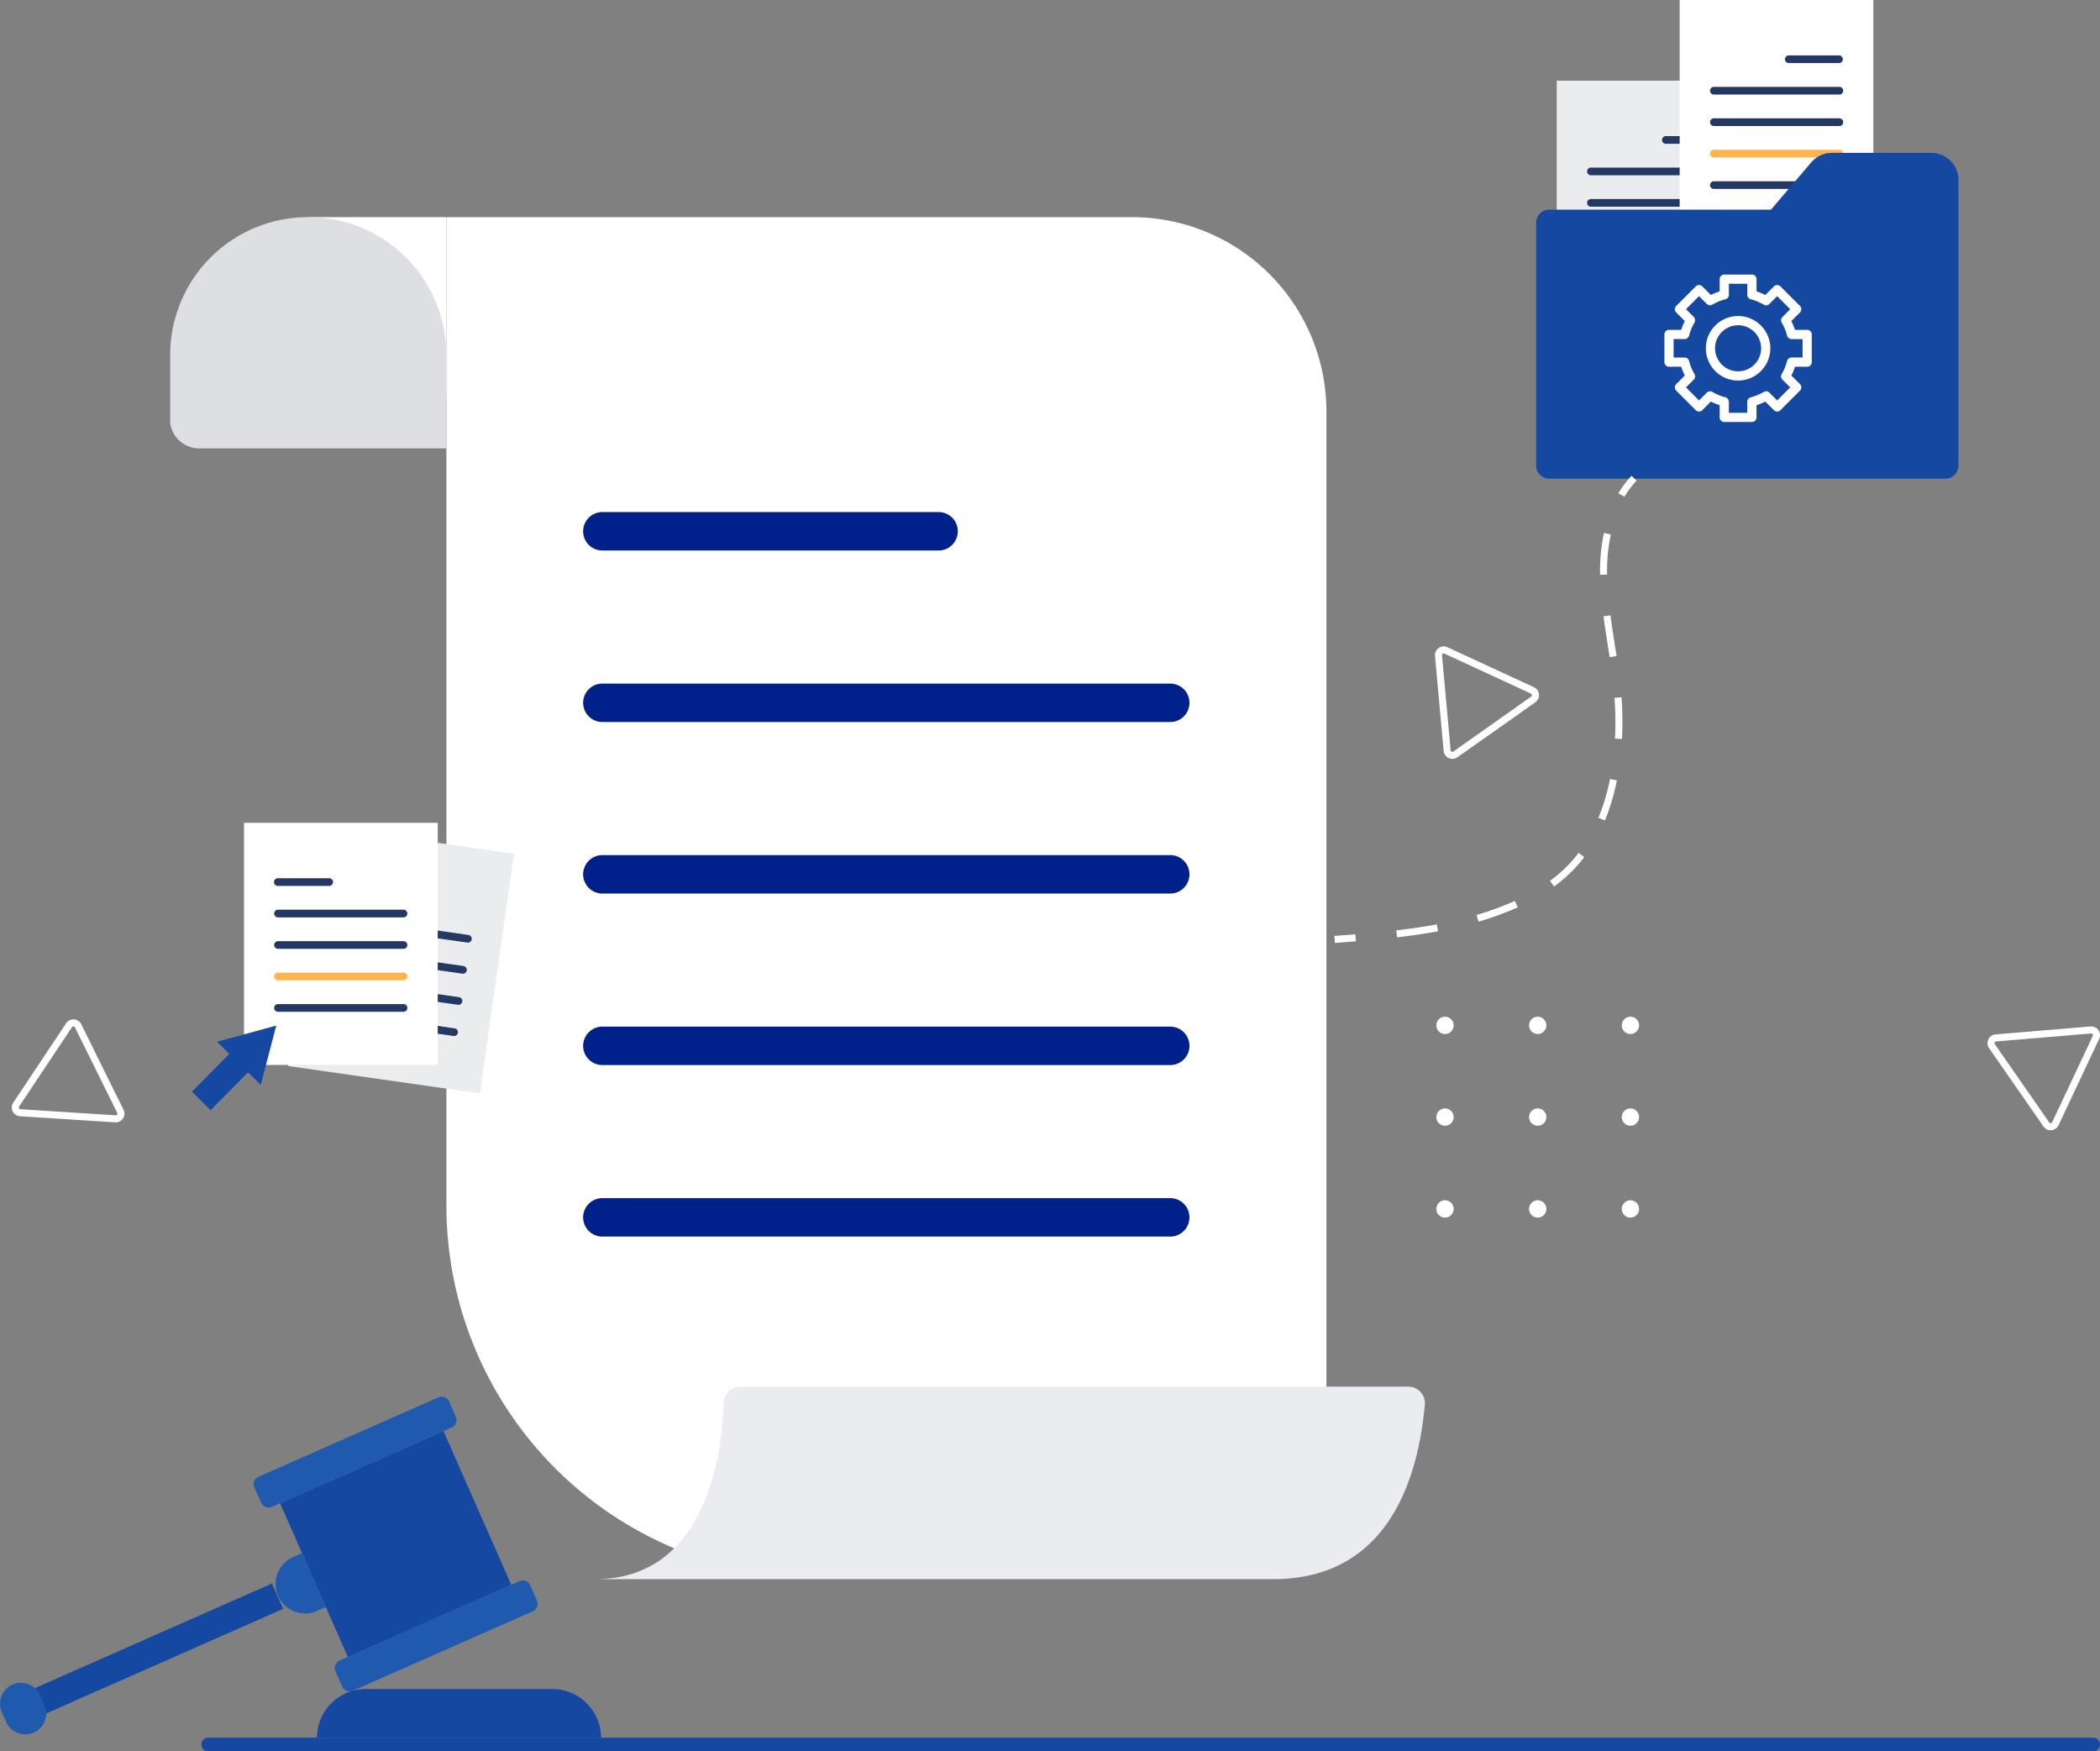 <svg id="nyman_casestudyban_item" xmlns="http://www.w3.org/2000/svg" xmlns:xlink="http://www.w3.org/1999/xlink" width="599.75" height="500" viewBox="0 0 599.75 500">
  <rect x="0" y="0" width="599.75" height="500" fill="#808080" stroke="none"/>
  <defs>
    <clipPath id="clip-path">
      <rect id="Rectangle_5061" data-name="Rectangle 5061" width="599.75" height="500" fill="none"/>
    </clipPath>
  </defs>
  <rect id="Rectangle_5055" data-name="Rectangle 5055" width="39.444" height="52.216" transform="translate(88.044 61.997)" fill="#fff"/>
  <g id="Group_8279" data-name="Group 8279">
    <g id="Group_8278" data-name="Group 8278" clip-path="url(#clip-path)">
      <path id="Path_15413" data-name="Path 15413" d="M233.626,450.331H336.711a42.115,42.115,0,0,0,42.115-42.114V117.531A55.534,55.534,0,0,0,323.292,62h-195.8v282.2A106.136,106.136,0,0,0,233.626,450.331" fill="#fff"/>
      <path id="Path_15414" data-name="Path 15414" d="M206.669,400.636h0a4.715,4.715,0,0,1,4.715-4.715h190.85a4.717,4.717,0,0,1,4.695,5.158c-2.6,27.934-14.682,49.8-43.3,49.8H170c32.263,0,36.272-36.928,36.669-50.243" fill="#eaecef"/>
      <path id="Path_15415" data-name="Path 15415" d="M48.6,101.369V120.8a8.389,8.389,0,0,0,8.306,7.231h70.583V101.369A39.371,39.371,0,0,0,88.116,62h-.145A39.372,39.372,0,0,0,48.6,101.369" fill="#dedfe2"/>
      <path id="Path_15416" data-name="Path 15416" d="M172.029,206.154H334.218a5.486,5.486,0,1,0,0-10.972H172.029a5.486,5.486,0,1,0,0,10.972" fill="#00208a"/>
      <path id="Path_15417" data-name="Path 15417" d="M172.029,157.181h96.032a5.486,5.486,0,0,0,0-10.972H172.029a5.486,5.486,0,1,0,0,10.972" fill="#00208a"/>
      <path id="Path_15418" data-name="Path 15418" d="M172.029,255.127H334.218a5.486,5.486,0,1,0,0-10.972H172.029a5.486,5.486,0,1,0,0,10.972" fill="#00208a"/>
      <path id="Path_15419" data-name="Path 15419" d="M172.029,304.1H334.218a5.486,5.486,0,1,0,0-10.972H172.029a5.486,5.486,0,1,0,0,10.972" fill="#00208a"/>
      <path id="Path_15420" data-name="Path 15420" d="M172.029,353.072H334.218a5.486,5.486,0,1,0,0-10.972H172.029a5.486,5.486,0,1,0,0,10.972" fill="#00208a"/>
      <rect id="Rectangle_5056" data-name="Rectangle 5056" width="55.319" height="69.126" transform="translate(444.591 23.042)" fill="#ebeced"/>
      <path id="Path_15421" data-name="Path 15421" d="M475.679,41.055h14.493a1.1,1.1,0,1,0,0-2.194H475.679a1.1,1.1,0,0,0,0,2.194" fill="#233863"/>
      <path id="Path_15422" data-name="Path 15422" d="M454.283,50.039h35.843a1.1,1.1,0,0,0,0-2.194H454.283a1.1,1.1,0,0,0,0,2.194" fill="#233863"/>
      <path id="Path_15423" data-name="Path 15423" d="M454.283,59.022h35.843a1.1,1.1,0,0,0,0-2.194H454.283a1.1,1.1,0,0,0,0,2.194" fill="#233863"/>
      <path id="Path_15424" data-name="Path 15424" d="M454.283,68.006h35.843a1.1,1.1,0,0,0,0-2.194H454.283a1.1,1.1,0,0,0,0,2.194" fill="#ffb44f"/>
      <path id="Path_15425" data-name="Path 15425" d="M454.283,76.989h35.843a1.1,1.1,0,0,0,0-2.194H454.283a1.1,1.1,0,0,0,0,2.194" fill="#233863"/>
      <rect id="Rectangle_5057" data-name="Rectangle 5057" width="55.319" height="69.126" transform="translate(479.702)" fill="#fff"/>
      <path id="Path_15426" data-name="Path 15426" d="M510.791,18.013h14.493a1.1,1.1,0,0,0,0-2.194H510.791a1.1,1.1,0,0,0,0,2.194" fill="#233863"/>
      <path id="Path_15427" data-name="Path 15427" d="M489.395,27h35.843a1.1,1.1,0,1,0,0-2.194H489.395a1.1,1.1,0,0,0,0,2.194" fill="#233863"/>
      <path id="Path_15428" data-name="Path 15428" d="M489.395,35.98h35.843a1.1,1.1,0,1,0,0-2.194H489.395a1.1,1.1,0,0,0,0,2.194" fill="#233863"/>
      <path id="Path_15429" data-name="Path 15429" d="M489.395,44.964h35.843a1.1,1.1,0,1,0,0-2.194H489.395a1.1,1.1,0,0,0,0,2.194" fill="#ffb44f"/>
      <path id="Path_15430" data-name="Path 15430" d="M489.395,53.947h35.843a1.1,1.1,0,1,0,0-2.194H489.395a1.1,1.1,0,0,0,0,2.194" fill="#233863"/>
      <path id="Path_15431" data-name="Path 15431" d="M551.575,43.639H523.183a7.762,7.762,0,0,0-5.909,2.73l-11.494,13.5H442.448a3.732,3.732,0,0,0-3.731,3.731v69.334a3.732,3.732,0,0,0,3.731,3.731H555.6a3.731,3.731,0,0,0,3.731-3.731V51.4a7.76,7.76,0,0,0-7.76-7.76" fill="#1548a0"/>
      <path id="Path_15432" data-name="Path 15432" d="M414.793,216.675a2.515,2.515,0,0,1-1.056-.235,2.48,2.48,0,0,1-1.444-2.047l-2.463-27.1a2.5,2.5,0,0,1,3.545-2.5l24.7,11.417a2.5,2.5,0,0,1,.393,4.321l-22.238,15.684a2.49,2.49,0,0,1-1.439.462m-2.469-30.1a.5.5,0,0,0-.284.092.485.485,0,0,0-.207.448l2.463,27.1a.494.494,0,0,0,.776.358l22.239-15.683a.494.494,0,0,0-.078-.852l-24.7-11.417a.5.5,0,0,0-.208-.047" fill="#fff"/>
      <path id="Path_15433" data-name="Path 15433" d="M33.038,320.46c-.055,0-.111,0-.166-.005L5.715,318.712a2.5,2.5,0,0,1-1.925-3.888L11.334,303.5l.837.558-.837-.558,7.544-11.324a2.505,2.505,0,0,1,4.33.278l12.069,24.39a2.5,2.5,0,0,1-2.239,3.616M20.963,293.072a.482.482,0,0,0-.411.22L5.465,315.939a.493.493,0,0,0,.379.766L33,318.448a.493.493,0,0,0,.474-.712l-12.069-24.39a.484.484,0,0,0-.411-.273h-.031" fill="#fff"/>
      <path id="Path_15434" data-name="Path 15434" d="M585.643,322.7a2.476,2.476,0,0,1-2.049-1.075l-15.528-22.348a2.505,2.505,0,0,1,1.848-3.926l27.118-2.273a2.506,2.506,0,0,1,2.476,3.563l-11.591,24.621a2.475,2.475,0,0,1-2.057,1.429c-.073.007-.145.009-.217.009m-2-26.481-13.559,1.137a.493.493,0,0,0-.364.773l15.527,22.348a.494.494,0,0,0,.852-.072l11.591-24.621a.495.495,0,0,0-.488-.7Z" fill="#fff"/>
      <path id="Path_15435" data-name="Path 15435" d="M439.167,295.236a2.472,2.472,0,1,1,2.47-2.473,2.473,2.473,0,0,1-2.47,2.473" fill="#fff"/>
      <path id="Path_15436" data-name="Path 15436" d="M465.647,295.236a2.472,2.472,0,1,1,2.468-2.473,2.473,2.473,0,0,1-2.468,2.473" fill="#fff"/>
      <path id="Path_15437" data-name="Path 15437" d="M439.167,321.423a2.471,2.471,0,1,1,2.47-2.471,2.473,2.473,0,0,1-2.47,2.471" fill="#fff"/>
      <path id="Path_15438" data-name="Path 15438" d="M465.647,321.423a2.471,2.471,0,1,1,2.468-2.471,2.473,2.473,0,0,1-2.468,2.471" fill="#fff"/>
      <path id="Path_15439" data-name="Path 15439" d="M439.167,347.653a2.472,2.472,0,1,1,2.47-2.473,2.473,2.473,0,0,1-2.47,2.473" fill="#fff"/>
      <path id="Path_15440" data-name="Path 15440" d="M412.687,295.236a2.472,2.472,0,1,1,2.47-2.473,2.473,2.473,0,0,1-2.47,2.473" fill="#fff"/>
      <path id="Path_15441" data-name="Path 15441" d="M412.687,321.423a2.471,2.471,0,1,1,2.47-2.471,2.473,2.473,0,0,1-2.47,2.471" fill="#fff"/>
      <path id="Path_15442" data-name="Path 15442" d="M412.687,347.653a2.472,2.472,0,1,1,2.47-2.473,2.473,2.473,0,0,1-2.47,2.473" fill="#fff"/>
      <path id="Path_15443" data-name="Path 15443" d="M465.647,347.653a2.472,2.472,0,1,1,2.468-2.473,2.473,2.473,0,0,1-2.468,2.473" fill="#fff"/>
      <path id="Path_15444" data-name="Path 15444" d="M74.555,429.035l-1.9-4.3a2.352,2.352,0,0,1,1.2-3.1l51.322-22.645a2.353,2.353,0,0,1,3.1,1.2l1.9,4.3a2.353,2.353,0,0,1-1.2,3.1L77.657,430.238a2.353,2.353,0,0,1-3.1-1.2" fill="#205aaf"/>
      <path id="Path_15445" data-name="Path 15445" d="M97.715,481.525l-1.9-4.3a2.352,2.352,0,0,1,1.2-3.1l51.322-22.645a2.353,2.353,0,0,1,3.1,1.2l1.9,4.3a2.353,2.353,0,0,1-1.2,3.1l-51.321,22.645a2.353,2.353,0,0,1-3.1-1.2" fill="#205aaf"/>
      <rect id="Rectangle_5058" data-name="Rectangle 5058" width="51.013" height="47.97" transform="translate(79.982 429.212) rotate(-23.809)" fill="#1548a0"/>
      <path id="Path_15446" data-name="Path 15446" d="M79.434,455.67h0a8.425,8.425,0,0,1,4.307-11.109l2.522-1.113,6.8,15.416-2.522,1.113a8.424,8.424,0,0,1-11.109-4.307" fill="#205aaf"/>
      <path id="Path_15447" data-name="Path 15447" d="M7.636,490.179l-2.09-4.737a1.371,1.371,0,0,1,.7-1.808l71.434-31.519,3.2,7.246L9.444,490.88a1.371,1.371,0,0,1-1.808-.7" fill="#1548a0"/>
      <path id="Path_15448" data-name="Path 15448" d="M1.725,491.6.51,488.848a5.982,5.982,0,0,1,10.946-4.829l1.215,2.753A5.982,5.982,0,1,1,1.725,491.6" fill="#205aaf"/>
      <path id="Path_15449" data-name="Path 15449" d="M157.734,482.259H104.453A13.936,13.936,0,0,0,90.517,496.2h81.152a13.935,13.935,0,0,0-13.935-13.936" fill="#1548a0"/>
      <path id="Path_15450" data-name="Path 15450" d="M598.23,500H59.052a1.973,1.973,0,0,1,0-3.84H598.23a1.973,1.973,0,0,1,0,3.84" fill="#1548a0"/>
      <path id="Path_15451" data-name="Path 15451" d="M496.391,90.238a9.208,9.208,0,1,0,9.208,9.207,9.207,9.207,0,0,0-9.208-9.207m0,15.784a6.576,6.576,0,1,1,6.577-6.577,6.577,6.577,0,0,1-6.577,6.577" fill="#fff"/>
      <path id="Path_15452" data-name="Path 15452" d="M517.436,95.5a1.314,1.314,0,0,0-1.315-1.315h-3.476a16.743,16.743,0,0,0-1.041-2.512l2.459-2.457a1.316,1.316,0,0,0,0-1.86l-5.581-5.581a1.316,1.316,0,0,0-1.861,0l-2.456,2.457a16.943,16.943,0,0,0-2.513-1.04V79.715a1.315,1.315,0,0,0-1.315-1.316h-7.892a1.315,1.315,0,0,0-1.315,1.316v3.476a16.94,16.94,0,0,0-2.513,1.04l-2.457-2.457a1.315,1.315,0,0,0-1.86,0l-5.581,5.581a1.316,1.316,0,0,0,0,1.86l2.457,2.457c-.11.215-.216.431-.315.649a16.775,16.775,0,0,0-.724,1.863H476.66a1.315,1.315,0,0,0-1.315,1.315v7.892a1.315,1.315,0,0,0,1.315,1.315h3.477a16.708,16.708,0,0,0,1.041,2.513l-2.459,2.457a1.316,1.316,0,0,0,0,1.86l5.581,5.581a1.316,1.316,0,0,0,1.86,0l2.457-2.457a17.044,17.044,0,0,0,2.513,1.039v3.477a1.315,1.315,0,0,0,1.315,1.315h7.892a1.315,1.315,0,0,0,1.315-1.315V115.7a17.047,17.047,0,0,0,2.513-1.039l2.456,2.457a1.318,1.318,0,0,0,1.861,0l5.581-5.581a1.316,1.316,0,0,0,0-1.86l-2.459-2.457a16.711,16.711,0,0,0,1.041-2.513h3.476a1.314,1.314,0,0,0,1.315-1.315Zm-2.63,6.577h-3.149a1.315,1.315,0,0,0-1.273.986,14.4,14.4,0,0,1-1.539,3.72,1.316,1.316,0,0,0,.2,1.6l2.224,2.226-3.72,3.721-2.225-2.226a1.316,1.316,0,0,0-1.6-.2,14.374,14.374,0,0,1-3.719,1.539,1.315,1.315,0,0,0-.986,1.273v3.149H493.76v-3.149a1.315,1.315,0,0,0-.986-1.273,14.381,14.381,0,0,1-3.72-1.539,1.315,1.315,0,0,0-1.6.2l-2.225,2.226-3.72-3.721,2.224-2.226a1.316,1.316,0,0,0,.2-1.6,14.366,14.366,0,0,1-1.539-3.72,1.315,1.315,0,0,0-1.273-.986h-3.149V96.814h3.149a1.315,1.315,0,0,0,1.273-.986,14.664,14.664,0,0,1,1.539-3.726,1.316,1.316,0,0,0-.2-1.6l-2.224-2.226,3.72-3.721,2.225,2.226a1.313,1.313,0,0,0,1.6.2,14.38,14.38,0,0,1,3.72-1.539,1.316,1.316,0,0,0,.986-1.273V81.03h5.262v3.149a1.316,1.316,0,0,0,.986,1.274,14.336,14.336,0,0,1,3.719,1.538,1.315,1.315,0,0,0,1.6-.2l2.225-2.226,3.72,3.722-2.224,2.225a1.316,1.316,0,0,0-.2,1.6,14.43,14.43,0,0,1,1.539,3.72,1.315,1.315,0,0,0,1.273.986h3.149Z" fill="#fff"/>
      <path id="Path_15453" data-name="Path 15453" d="M381.17,268.229q2.986-.227,5.982-.465" fill="none" stroke="#fff" stroke-miterlimit="10" stroke-width="2"/>
      <path id="Path_15454" data-name="Path 15454" d="M398.878,266.641c11.063-1.284,22.016-3.377,32.441-7.743,6.663-2.791,13.143-6.573,18.251-12.259,11.453-12.75,14.181-33.035,12.183-51.285-1.12-10.224-3.505-20.286-3.749-30.59a50.771,50.771,0,0,1,2.612-18.082" fill="none" stroke="#fff" stroke-miterlimit="10" stroke-width="2" stroke-dasharray="11.78 11.78"/>
      <path id="Path_15455" data-name="Path 15455" d="M463.084,141.339a25,25,0,0,1,3.6-4.788" fill="none" stroke="#fff" stroke-miterlimit="10" stroke-width="2"/>
      <rect id="Rectangle_5059" data-name="Rectangle 5059" width="69.126" height="55.319" transform="translate(82.286 304.388) rotate(-81.893)" fill="#ebeced"/>
      <path id="Path_15456" data-name="Path 15456" d="M113.482,257.2l-14.348-2.044a1.1,1.1,0,0,1,.31-2.172l14.347,2.043a1.1,1.1,0,0,1-.309,2.173" fill="#233863"/>
      <path id="Path_15457" data-name="Path 15457" d="M133.4,269.114,97.913,264.06a1.1,1.1,0,0,1,.31-2.173l35.484,5.054a1.1,1.1,0,1,1-.309,2.173" fill="#233863"/>
      <path id="Path_15458" data-name="Path 15458" d="M132.131,278.008l-35.485-5.054a1.1,1.1,0,0,1,.31-2.173l35.484,5.054a1.1,1.1,0,0,1-.309,2.173" fill="#233863"/>
      <path id="Path_15459" data-name="Path 15459" d="M130.864,286.9l-35.485-5.054a1.1,1.1,0,0,1,.31-2.173l35.484,5.054a1.1,1.1,0,0,1-.309,2.173" fill="#233863"/>
      <path id="Path_15460" data-name="Path 15460" d="M129.6,295.8l-35.485-5.054a1.1,1.1,0,0,1,.31-2.173l35.484,5.054a1.1,1.1,0,0,1-.309,2.173" fill="#233863"/>
      <rect id="Rectangle_5060" data-name="Rectangle 5060" width="55.319" height="69.126" transform="translate(69.694 234.936)" fill="#fff"/>
      <path id="Path_15461" data-name="Path 15461" d="M93.924,252.949H79.431a1.1,1.1,0,1,1,0-2.193H93.924a1.1,1.1,0,1,1,0,2.193" fill="#233863"/>
      <path id="Path_15462" data-name="Path 15462" d="M115.321,261.933H79.478a1.1,1.1,0,1,1,0-2.194h35.843a1.1,1.1,0,0,1,0,2.194" fill="#233863"/>
      <path id="Path_15463" data-name="Path 15463" d="M115.321,270.917H79.478a1.1,1.1,0,1,1,0-2.194h35.843a1.1,1.1,0,0,1,0,2.194" fill="#233863"/>
      <path id="Path_15464" data-name="Path 15464" d="M115.321,279.9H79.478a1.1,1.1,0,1,1,0-2.194h35.843a1.1,1.1,0,0,1,0,2.194" fill="#ffb44f"/>
      <path id="Path_15465" data-name="Path 15465" d="M115.321,288.884H79.478a1.1,1.1,0,1,1,0-2.194h35.843a1.1,1.1,0,0,1,0,2.194" fill="#233863"/>
      <path id="Path_15466" data-name="Path 15466" d="M76.684,301.3l2.22-8.484-8.457,2.319L61.99,297.45l3.5,3.457-10.674,10.8,5.334,5.272,10.674-10.8,3.643,3.6Z" fill="#1548a0"/>
    </g>
  </g>
</svg>
